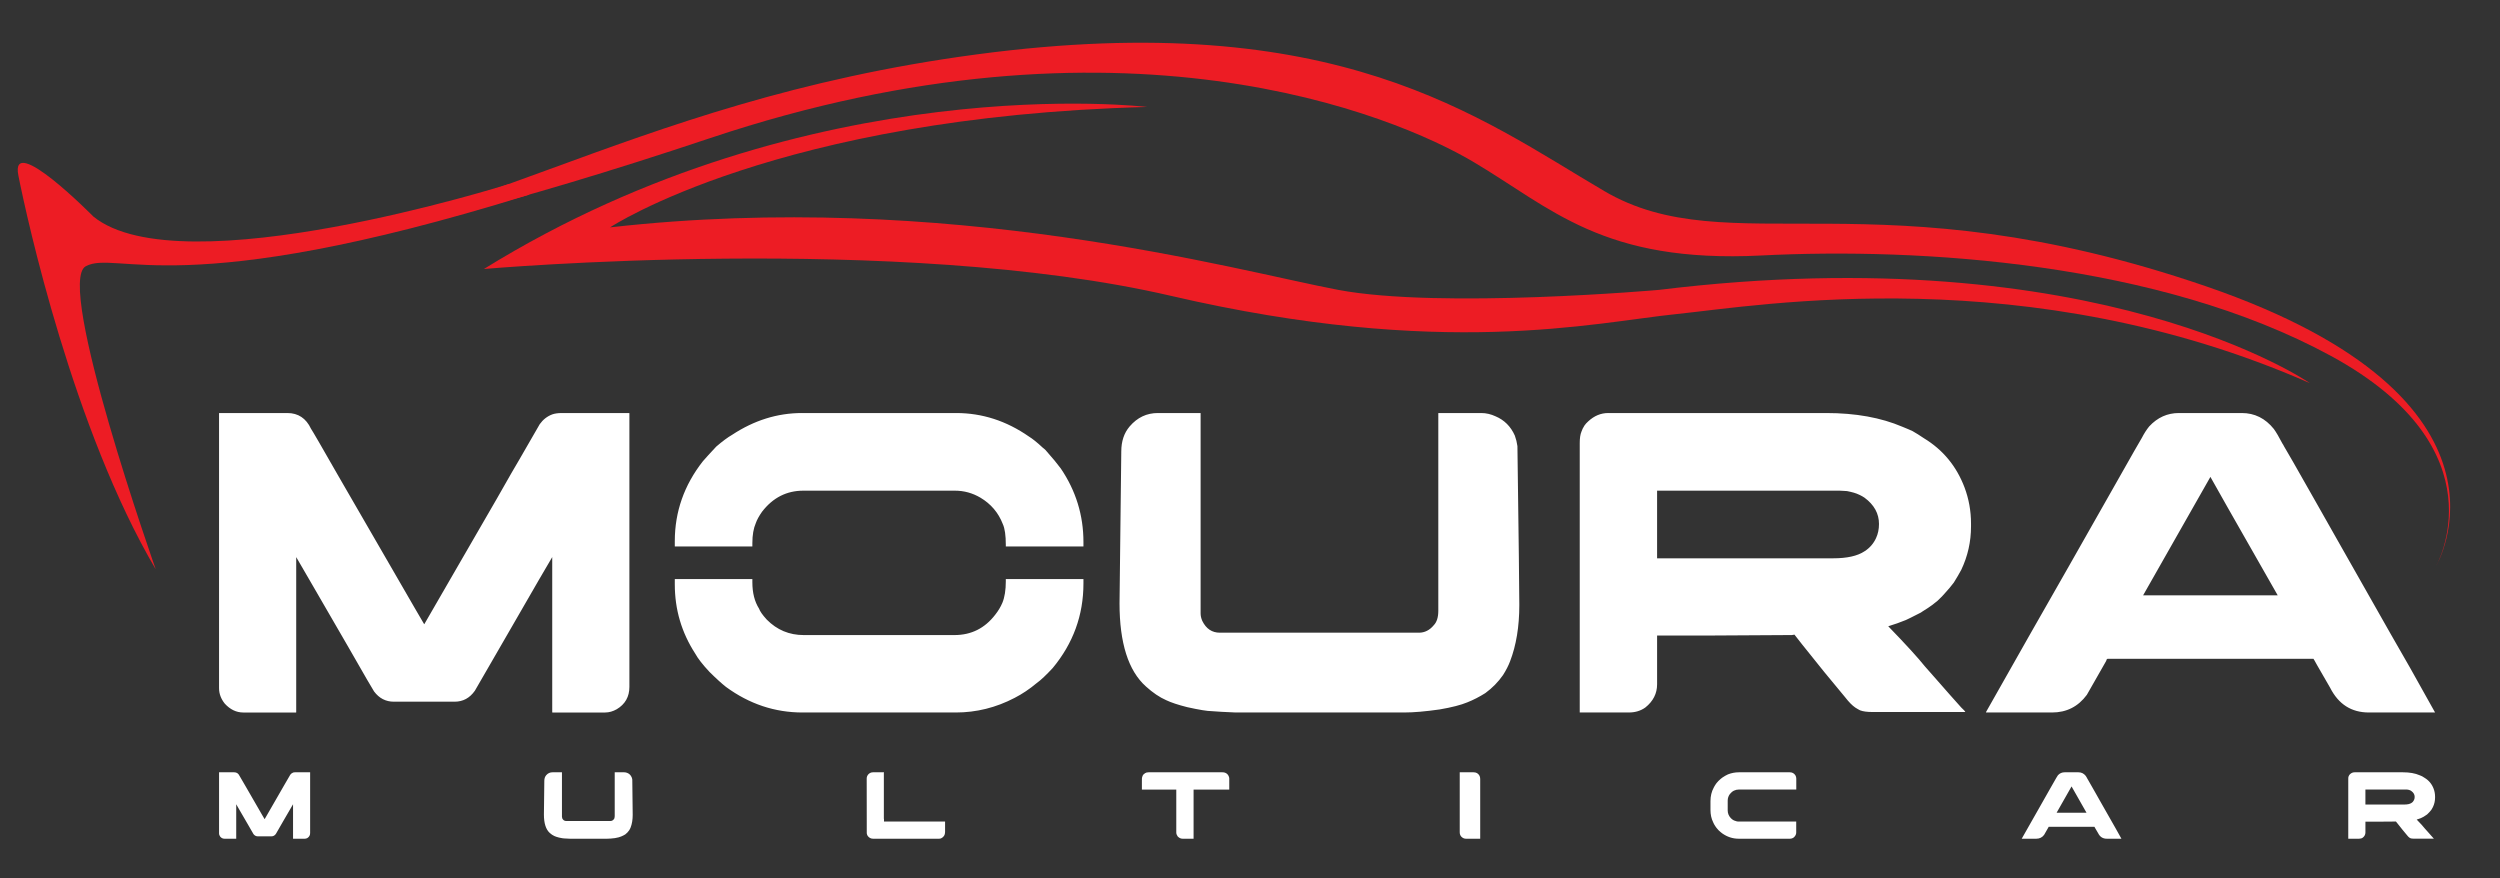 <?xml version="1.0" encoding="UTF-8" standalone="no"?><!DOCTYPE svg PUBLIC "-//W3C//DTD SVG 1.1//EN" "http://www.w3.org/Graphics/SVG/1.1/DTD/svg11.dtd"><svg width="100%" height="100%" viewBox="0 0 37 13" version="1.1" xmlns="http://www.w3.org/2000/svg" xmlns:xlink="http://www.w3.org/1999/xlink" xml:space="preserve" xmlns:serif="http://www.serif.com/" style="fill-rule:evenodd;clip-rule:evenodd;stroke-linejoin:round;stroke-miterlimit:2;"><rect x="0" y="0" width="37" height="13" fill="#333333" stroke="none"/><rect id="Prancheta1" x="0" y="0" width="36.634" height="12.413" style="fill:none;"/><g><g><g><g><path d="M3.245,6.113l1.009,0c0.158,0 0.276,0.077 0.349,0.233c0.022,0.031 0.159,0.268 0.411,0.709c0.367,0.634 0.739,1.278 1.116,1.93c0.015,0.026 0.064,0.11 0.147,0.252l0.003,0c0.013,-0.024 0.185,-0.321 0.516,-0.893c0.487,-0.841 0.744,-1.286 0.77,-1.337c0.02,-0.032 0.161,-0.275 0.422,-0.729c0.049,-0.069 0.112,-0.118 0.188,-0.146c0.036,-0.012 0.081,-0.019 0.137,-0.019l0.999,0c0.002,0 0.003,0.001 0.003,0.003l0,4.05c0,0.146 -0.063,0.257 -0.188,0.331c-0.055,0.031 -0.112,0.048 -0.171,0.048l-0.78,0c-0.002,0 -0.003,-0.001 -0.003,-0.003l0,-2.297c-0.043,0.069 -0.263,0.45 -0.662,1.142l-0.483,0.836c-0.077,0.109 -0.176,0.162 -0.3,0.162l-0.9,0c-0.118,0 -0.216,-0.05 -0.292,-0.152c-0.013,-0.017 -0.138,-0.233 -0.376,-0.649c-0.015,-0.023 -0.192,-0.329 -0.531,-0.917c-0.121,-0.209 -0.203,-0.35 -0.245,-0.422l0,2.297c0,0.002 -0.001,0.003 -0.003,0.003l-0.78,0c-0.103,0 -0.194,-0.044 -0.274,-0.131c-0.056,-0.07 -0.085,-0.146 -0.085,-0.229l0,-4.069c0,-0.002 0.001,-0.003 0.003,-0.003Zm8.625,0l2.282,0c0.383,0 0.741,0.115 1.075,0.347c0.055,0.034 0.124,0.089 0.206,0.166c0.013,0.01 0.027,0.021 0.041,0.035c0.105,0.118 0.179,0.209 0.226,0.273c0.223,0.329 0.335,0.692 0.335,1.088l0,0.066l-1.149,0l0,-0.025c0,-0.137 -0.014,-0.241 -0.045,-0.308c-0.065,-0.168 -0.176,-0.297 -0.33,-0.389c-0.117,-0.069 -0.243,-0.104 -0.379,-0.104l-2.242,0c-0.247,0 -0.451,0.103 -0.612,0.312c-0.044,0.063 -0.075,0.119 -0.092,0.168c-0.034,0.078 -0.051,0.177 -0.051,0.295l0,0.051l-1.148,0l0,-0.079c0,-0.434 0.138,-0.829 0.416,-1.183c0.04,-0.047 0.107,-0.119 0.198,-0.217c0.091,-0.078 0.169,-0.136 0.235,-0.174c0.325,-0.214 0.669,-0.322 1.034,-0.322Zm4.165,2.457l0,0.066c0,0.469 -0.152,0.886 -0.455,1.251c-0.096,0.103 -0.174,0.178 -0.236,0.222c-0.106,0.089 -0.215,0.162 -0.328,0.22c-0.276,0.144 -0.566,0.216 -0.871,0.216l-2.268,0c-0.41,0 -0.788,-0.126 -1.133,-0.379c-0.057,-0.045 -0.138,-0.117 -0.242,-0.22c-0.104,-0.111 -0.175,-0.203 -0.213,-0.273c-0.202,-0.312 -0.302,-0.653 -0.302,-1.024l0,-0.079l1.148,0l0,0.047c0,0.157 0.033,0.287 0.099,0.391c0.013,0.038 0.051,0.093 0.114,0.162c0.151,0.153 0.333,0.229 0.547,0.229l2.231,0c0.248,0 0.449,-0.1 0.604,-0.302c0.045,-0.057 0.08,-0.116 0.105,-0.175c0.034,-0.082 0.051,-0.189 0.051,-0.318l0,-0.034l1.149,0Zm2.255,1.975c-0.163,-0.007 -0.283,-0.013 -0.359,-0.02c-0.06,0 -0.18,-0.019 -0.36,-0.059c-0.136,-0.034 -0.24,-0.069 -0.311,-0.103c-0.1,-0.044 -0.2,-0.112 -0.3,-0.203c-0.261,-0.233 -0.391,-0.644 -0.391,-1.231l0.026,-2.247c0,-0.15 0.041,-0.274 0.124,-0.371c0.114,-0.133 0.253,-0.198 0.417,-0.198l0.633,0l0,2.965c0,0.034 0.007,0.071 0.025,0.112c0.057,0.116 0.144,0.174 0.26,0.174l2.946,0c0.085,0 0.159,-0.037 0.22,-0.111c0.044,-0.045 0.067,-0.116 0.067,-0.213l0,-2.92l0,-0.006c0,-0.001 0.002,-0.001 0.007,-0.001l0.629,0c0.072,0 0.143,0.017 0.21,0.048c0.131,0.055 0.227,0.151 0.287,0.287c0.018,0.05 0.031,0.102 0.038,0.155c0.019,1.391 0.028,2.175 0.028,2.351c0,0.32 -0.046,0.598 -0.137,0.834c-0.023,0.061 -0.057,0.129 -0.104,0.203c-0.071,0.102 -0.158,0.191 -0.262,0.267c-0.087,0.055 -0.176,0.101 -0.267,0.137c-0.091,0.038 -0.228,0.074 -0.41,0.105c-0.21,0.03 -0.384,0.045 -0.522,0.045l-2.494,0Zm5.513,-4.432l3.226,0c0.435,0 0.81,0.068 1.126,0.203c0.065,0.026 0.113,0.047 0.15,0.064c0.054,0.03 0.109,0.066 0.169,0.106c0.282,0.171 0.482,0.414 0.601,0.728c0.063,0.168 0.096,0.346 0.096,0.535l0,0.041c0,0.227 -0.048,0.441 -0.144,0.643c-0.03,0.056 -0.067,0.12 -0.111,0.19c-0.038,0.051 -0.084,0.105 -0.137,0.163c-0.025,0.029 -0.051,0.056 -0.076,0.079l-0.032,0.031l-0.026,0.02l-0.048,0.038c-0.038,0.028 -0.085,0.06 -0.143,0.095c-0.008,0.005 -0.016,0.01 -0.025,0.017c-0.057,0.029 -0.11,0.055 -0.156,0.079c-0.023,0.011 -0.046,0.021 -0.067,0.032c-0.082,0.033 -0.169,0.065 -0.26,0.092c0.263,0.271 0.443,0.469 0.541,0.592c0.065,0.074 0.13,0.147 0.193,0.219c0.122,0.14 0.237,0.27 0.347,0.392c0.034,0.032 0.055,0.053 0.06,0.066l-1.374,0c-0.078,0 -0.14,-0.008 -0.184,-0.025c-0.013,-0.006 -0.025,-0.013 -0.035,-0.019c-0.011,-0.007 -0.023,-0.014 -0.036,-0.022c-0.044,-0.03 -0.094,-0.08 -0.148,-0.15c-0.202,-0.24 -0.415,-0.502 -0.64,-0.786l-0.112,-0.143c-0.006,0 -0.018,0.002 -0.038,0.006c-0.131,0 -0.527,0.002 -1.187,0.007l-0.808,0l0,0.722c0,0.136 -0.058,0.251 -0.175,0.344c-0.069,0.049 -0.15,0.073 -0.242,0.073l-0.728,0l0,-3.987c0,-0.071 0.008,-0.129 0.026,-0.171c0.008,-0.026 0.023,-0.056 0.044,-0.089c0.015,-0.022 0.033,-0.041 0.055,-0.061c0.089,-0.083 0.188,-0.124 0.298,-0.124Zm0.722,1.149l0,1.001l2.606,0c0.204,0 0.359,-0.034 0.464,-0.104c0.077,-0.049 0.133,-0.114 0.17,-0.194c0.029,-0.062 0.044,-0.132 0.044,-0.21c0,-0.155 -0.072,-0.284 -0.214,-0.389c-0.021,-0.014 -0.043,-0.027 -0.066,-0.038c-0.007,-0.002 -0.013,-0.005 -0.02,-0.009c-0.038,-0.019 -0.096,-0.036 -0.174,-0.051c-0.025,0 -0.061,-0.003 -0.106,-0.006l-2.704,0Zm7.722,-1.149l0.932,0c0.189,0 0.347,0.078 0.474,0.236c0.034,0.047 0.076,0.118 0.127,0.216c0.009,0.013 0.017,0.025 0.022,0.038c0.02,0.029 0.183,0.316 0.491,0.859c0.087,0.155 0.186,0.331 0.299,0.528c0.698,1.232 1.056,1.862 1.075,1.89l0.372,0.665l-0.979,0c-0.26,0 -0.45,-0.122 -0.574,-0.366c-0.087,-0.149 -0.15,-0.259 -0.191,-0.331c-0.034,-0.061 -0.052,-0.095 -0.056,-0.098l-3.042,0c-0.004,0 -0.009,0.001 -0.014,0.005c-0.005,0.005 -0.009,0.013 -0.011,0.026l-0.287,0.503c-0.129,0.174 -0.3,0.261 -0.515,0.261l-0.97,0c-0.004,0 -0.007,0 -0.007,-0.001l0,-0.006c0.468,-0.829 0.877,-1.548 1.225,-2.156c0.276,-0.486 0.499,-0.879 0.668,-1.177c0.263,-0.465 0.401,-0.707 0.414,-0.726c0.033,-0.064 0.069,-0.12 0.108,-0.168c0.123,-0.133 0.27,-0.198 0.439,-0.198Zm0.467,0.945l-0.996,1.753l1.992,0c-0.651,-1.141 -0.983,-1.726 -0.996,-1.753" style="fill:#fff;fill-rule:nonzero;"/><path d="M3.243,11.43l0.224,0c0.035,0 0.061,0.017 0.077,0.051c0.005,0.007 0.036,0.06 0.092,0.158c0.081,0.14 0.164,0.283 0.247,0.428c0.004,0.006 0.015,0.025 0.033,0.056l0.001,0c0.003,-0.005 0.041,-0.071 0.114,-0.198c0.108,-0.187 0.165,-0.286 0.171,-0.297c0.005,-0.007 0.036,-0.061 0.094,-0.162c0.011,-0.015 0.025,-0.026 0.042,-0.032c0.008,-0.003 0.018,-0.004 0.03,-0.004l0.222,0c0,0 0,0 0,0l0,0.899c0,0.033 -0.014,0.057 -0.041,0.074c-0.013,0.007 -0.025,0.01 -0.038,0.01l-0.173,0c-0.001,0 -0.001,0 -0.001,0l0,-0.51c-0.01,0.015 -0.058,0.1 -0.147,0.253l-0.107,0.186c-0.017,0.024 -0.039,0.036 -0.067,0.036l-0.2,0c-0.026,0 -0.048,-0.011 -0.065,-0.034c-0.002,-0.004 -0.03,-0.052 -0.083,-0.144c-0.003,-0.005 -0.043,-0.073 -0.118,-0.203c-0.027,-0.047 -0.045,-0.078 -0.054,-0.094l0,0.51c0,0 -0.001,0 -0.001,0l-0.173,0c-0.023,0 -0.043,-0.009 -0.061,-0.028c-0.012,-0.016 -0.019,-0.033 -0.019,-0.051l0,-0.904c0,0 0,0 0.001,0Zm5.19,0.983c-0.037,-0.001 -0.063,-0.002 -0.08,-0.004c-0.014,0 -0.04,-0.004 -0.08,-0.013c-0.03,-0.008 -0.053,-0.015 -0.069,-0.023c-0.022,-0.01 -0.045,-0.025 -0.067,-0.045c-0.058,-0.052 -0.087,-0.143 -0.087,-0.273l0.006,-0.499c0,-0.033 0.009,-0.061 0.028,-0.083c0.025,-0.029 0.056,-0.043 0.092,-0.043l0.141,0l0,0.658c0,0.007 0.002,0.016 0.005,0.025c0.013,0.025 0.032,0.038 0.058,0.038l0.654,0c0.019,0 0.036,-0.008 0.049,-0.024c0.01,-0.01 0.015,-0.026 0.015,-0.048l0,-0.648l0,-0.001c0,0 0,0 0.001,0l0.14,0c0.016,0 0.032,0.003 0.047,0.01c0.029,0.012 0.05,0.034 0.063,0.064c0.005,0.011 0.007,0.022 0.009,0.034c0.004,0.309 0.006,0.483 0.006,0.522c0,0.071 -0.01,0.133 -0.03,0.185c-0.005,0.014 -0.013,0.029 -0.023,0.045c-0.016,0.023 -0.035,0.043 -0.058,0.06c-0.02,0.012 -0.04,0.022 -0.06,0.03c-0.02,0.009 -0.05,0.017 -0.091,0.024c-0.046,0.006 -0.085,0.009 -0.116,0.009l-0.553,0Zm4.486,-0.983l0.164,0c0,0.002 -0.001,0.005 -0.001,0.007c-0.001,0.001 -0.001,0.001 -0.001,0.002l0,0.679l0.002,0.002l-0.002,0c0.001,0 0.002,0.001 0.002,0.002l0,0.037l0.904,0l0,0.156c0,0.043 -0.02,0.074 -0.06,0.093c-0.011,0.004 -0.021,0.005 -0.031,0.005l-0.975,0c-0.032,0 -0.058,-0.014 -0.079,-0.041c-0.008,-0.014 -0.013,-0.027 -0.014,-0.04l0,-0.007l-0.001,-0.804c0,-0.023 0.009,-0.045 0.027,-0.064c0.019,-0.018 0.041,-0.027 0.065,-0.027Zm4.08,0l1.094,0c0.028,0 0.05,0.008 0.068,0.024c0.01,0.01 0.017,0.018 0.019,0.024c0.009,0.016 0.013,0.03 0.013,0.041l0,0.167l-0.528,0l0,0.727l-0.163,0c-0.024,0 -0.045,-0.009 -0.065,-0.027c-0.001,-0.001 -0.001,-0.001 -0.002,-0.002c-0.001,-0.002 -0.003,-0.004 -0.006,-0.006c-0.013,-0.019 -0.02,-0.037 -0.02,-0.056l0,-0.636l-0.509,0l0,-0.13c0,-0.033 0.001,-0.05 0.003,-0.051c0.004,-0.019 0.011,-0.034 0.022,-0.045c0.011,-0.01 0.019,-0.016 0.024,-0.018c0.012,-0.008 0.029,-0.012 0.05,-0.012Zm4.605,0l0.206,0c0.037,0 0.066,0.015 0.085,0.048c0.008,0.013 0.012,0.03 0.012,0.05l0,0.885l-0.212,0c-0.023,0 -0.045,-0.009 -0.065,-0.028c-0.018,-0.018 -0.026,-0.041 -0.026,-0.068l0,-0.887Zm4.129,0l0.757,0c0.034,0 0.062,0.014 0.082,0.045c0.009,0.015 0.013,0.031 0.013,0.049l0,0.161l-0.848,0c-0.054,0 -0.099,0.022 -0.134,0.066c-0.022,0.029 -0.033,0.062 -0.033,0.098l0,0.145c0,0.043 0.015,0.081 0.046,0.114c0.014,0.014 0.026,0.023 0.035,0.028c0.009,0.005 0.018,0.01 0.028,0.012c0.02,0.008 0.035,0.011 0.046,0.011l0.859,0l0,0.163c0,0.026 -0.012,0.05 -0.035,0.071c-0.018,0.014 -0.038,0.02 -0.059,0.02l-0.758,0c-0.087,0 -0.168,-0.026 -0.243,-0.079c-0.013,-0.009 -0.031,-0.025 -0.054,-0.046c-0.024,-0.026 -0.04,-0.046 -0.049,-0.061c-0.014,-0.022 -0.025,-0.04 -0.031,-0.057c-0.027,-0.054 -0.04,-0.115 -0.04,-0.183l0,-0.13c0,-0.074 0.016,-0.141 0.048,-0.2c0.008,-0.017 0.02,-0.036 0.035,-0.058c0.003,-0.004 0.007,-0.009 0.011,-0.014c0.008,-0.009 0.016,-0.018 0.025,-0.028c0.025,-0.024 0.045,-0.041 0.06,-0.051c0.027,-0.018 0.053,-0.033 0.079,-0.045c0.053,-0.021 0.107,-0.031 0.16,-0.031Zm4.823,0l0.206,0c0.042,0 0.078,0.017 0.106,0.052c0.007,0.01 0.017,0.026 0.028,0.048c0.002,0.003 0.004,0.005 0.005,0.008c0.004,0.007 0.04,0.07 0.109,0.191c0.019,0.034 0.041,0.074 0.066,0.117c0.155,0.274 0.235,0.414 0.239,0.42l0.082,0.147l-0.217,0c-0.058,0 -0.1,-0.027 -0.127,-0.081c-0.02,-0.033 -0.034,-0.057 -0.043,-0.073c-0.007,-0.014 -0.011,-0.021 -0.012,-0.022l-0.676,0c-0.001,0 -0.001,0 -0.003,0.001c-0.001,0.001 -0.002,0.003 -0.002,0.006l-0.064,0.112c-0.028,0.038 -0.067,0.057 -0.114,0.057l-0.216,0c0,0 -0.001,0 -0.001,0l0,-0.001c0.104,-0.184 0.195,-0.344 0.272,-0.479c0.061,-0.108 0.111,-0.195 0.148,-0.261c0.059,-0.103 0.089,-0.157 0.092,-0.161c0.008,-0.014 0.016,-0.027 0.024,-0.038c0.027,-0.029 0.06,-0.043 0.098,-0.043Zm0.103,0.209l-0.221,0.389l0.442,0c-0.144,-0.253 -0.218,-0.383 -0.221,-0.389Zm4.189,-0.209l0.716,0c0.096,0 0.18,0.014 0.25,0.045c0.014,0.005 0.025,0.01 0.033,0.014c0.012,0.006 0.024,0.014 0.037,0.023c0.063,0.038 0.108,0.092 0.134,0.162c0.014,0.037 0.021,0.077 0.021,0.119l0,0.009c0,0.05 -0.01,0.098 -0.032,0.143c-0.006,0.012 -0.015,0.026 -0.024,0.042c-0.009,0.011 -0.019,0.023 -0.031,0.036c-0.005,0.006 -0.011,0.012 -0.017,0.017l-0.007,0.007l-0.005,0.005l-0.011,0.008c-0.008,0.007 -0.019,0.014 -0.032,0.021c-0.002,0.001 -0.003,0.003 -0.005,0.004c-0.013,0.007 -0.025,0.012 -0.035,0.018c-0.005,0.002 -0.01,0.004 -0.015,0.007c-0.018,0.007 -0.037,0.014 -0.058,0.02c0.059,0.06 0.099,0.104 0.12,0.132c0.015,0.016 0.029,0.032 0.043,0.048c0.027,0.031 0.053,0.06 0.077,0.087c0.008,0.007 0.012,0.012 0.014,0.015l-0.305,0c-0.018,0 -0.031,-0.002 -0.041,-0.006c-0.003,-0.001 -0.006,-0.002 -0.008,-0.004c-0.002,-0.001 -0.005,-0.003 -0.008,-0.005c-0.01,-0.006 -0.021,-0.018 -0.033,-0.033c-0.045,-0.053 -0.092,-0.111 -0.142,-0.175l-0.025,-0.031c-0.001,0 -0.004,0 -0.008,0.001c-0.029,0 -0.117,0.001 -0.264,0.002l-0.179,0l0,0.16c0,0.03 -0.013,0.056 -0.039,0.076c-0.015,0.011 -0.033,0.016 -0.054,0.016l-0.161,0l0,-0.885c0,-0.016 0.001,-0.028 0.005,-0.038c0.002,-0.005 0.005,-0.012 0.01,-0.019c0.004,-0.005 0.007,-0.01 0.012,-0.014c0.02,-0.018 0.042,-0.027 0.067,-0.027Zm0.16,0.255l0,0.222l0.578,0c0.046,0 0.08,-0.008 0.103,-0.023c0.018,-0.011 0.03,-0.026 0.038,-0.043c0.007,-0.014 0.01,-0.03 0.01,-0.047c0,-0.034 -0.016,-0.063 -0.048,-0.086c-0.004,-0.003 -0.009,-0.006 -0.014,-0.009c-0.002,0 -0.003,-0.001 -0.005,-0.002c-0.008,-0.004 -0.021,-0.008 -0.038,-0.011c-0.006,0 -0.014,-0.001 -0.024,-0.001l-0.6,0Z" style="fill:#fff;fill-rule:nonzero;"/><path d="M36.052,8.381c0,0 1.478,-2.466 -3.401,-4.143c-4.88,-1.676 -7.061,-0.325 -8.909,-1.411c-1.849,-1.085 -3.956,-2.732 -9.279,-2.023c-5.323,0.708 -7.726,2.844 -11.682,3.014c0,0 1.645,0.262 7.726,-1.773c6.081,-2.035 10.129,-0.341 11.294,0.348c1.164,0.689 1.922,1.507 4.27,1.388c2.347,-0.119 5.877,0.099 8.428,1.487c2.551,1.388 1.553,3.113 1.553,3.113" style="fill:#ed1c24;"/><path d="M34.185,5.67c0,0 -3.124,-2.177 -9.63,-1.38c0,0 -3.235,0.286 -4.75,0c-1.516,-0.286 -5.767,-1.49 -10.776,-0.925c0,0 2.476,-1.64 7.948,-1.782c0,0 -4.972,-0.6 -9.815,2.398c0,0 6.136,-0.54 10.166,0.397c4.029,0.936 6.247,0.397 7.486,0.27c1.238,-0.127 5.194,-0.814 9.371,1.022" style="fill:#ed1c24;"/><path d="M7.998,2.709l-0.471,0.016c0,0 -4.852,1.534 -6.146,0.479c0,0 -1.239,-1.257 -1.109,-0.606c0.129,0.651 0.813,3.758 2.033,5.828c0,0 -1.497,-4.241 -1.035,-4.486c0.462,-0.245 1.386,0.55 6.552,-1.056l0.176,-0.175Z" style="fill:#ed1c24;"/></g></g></g></g></svg>